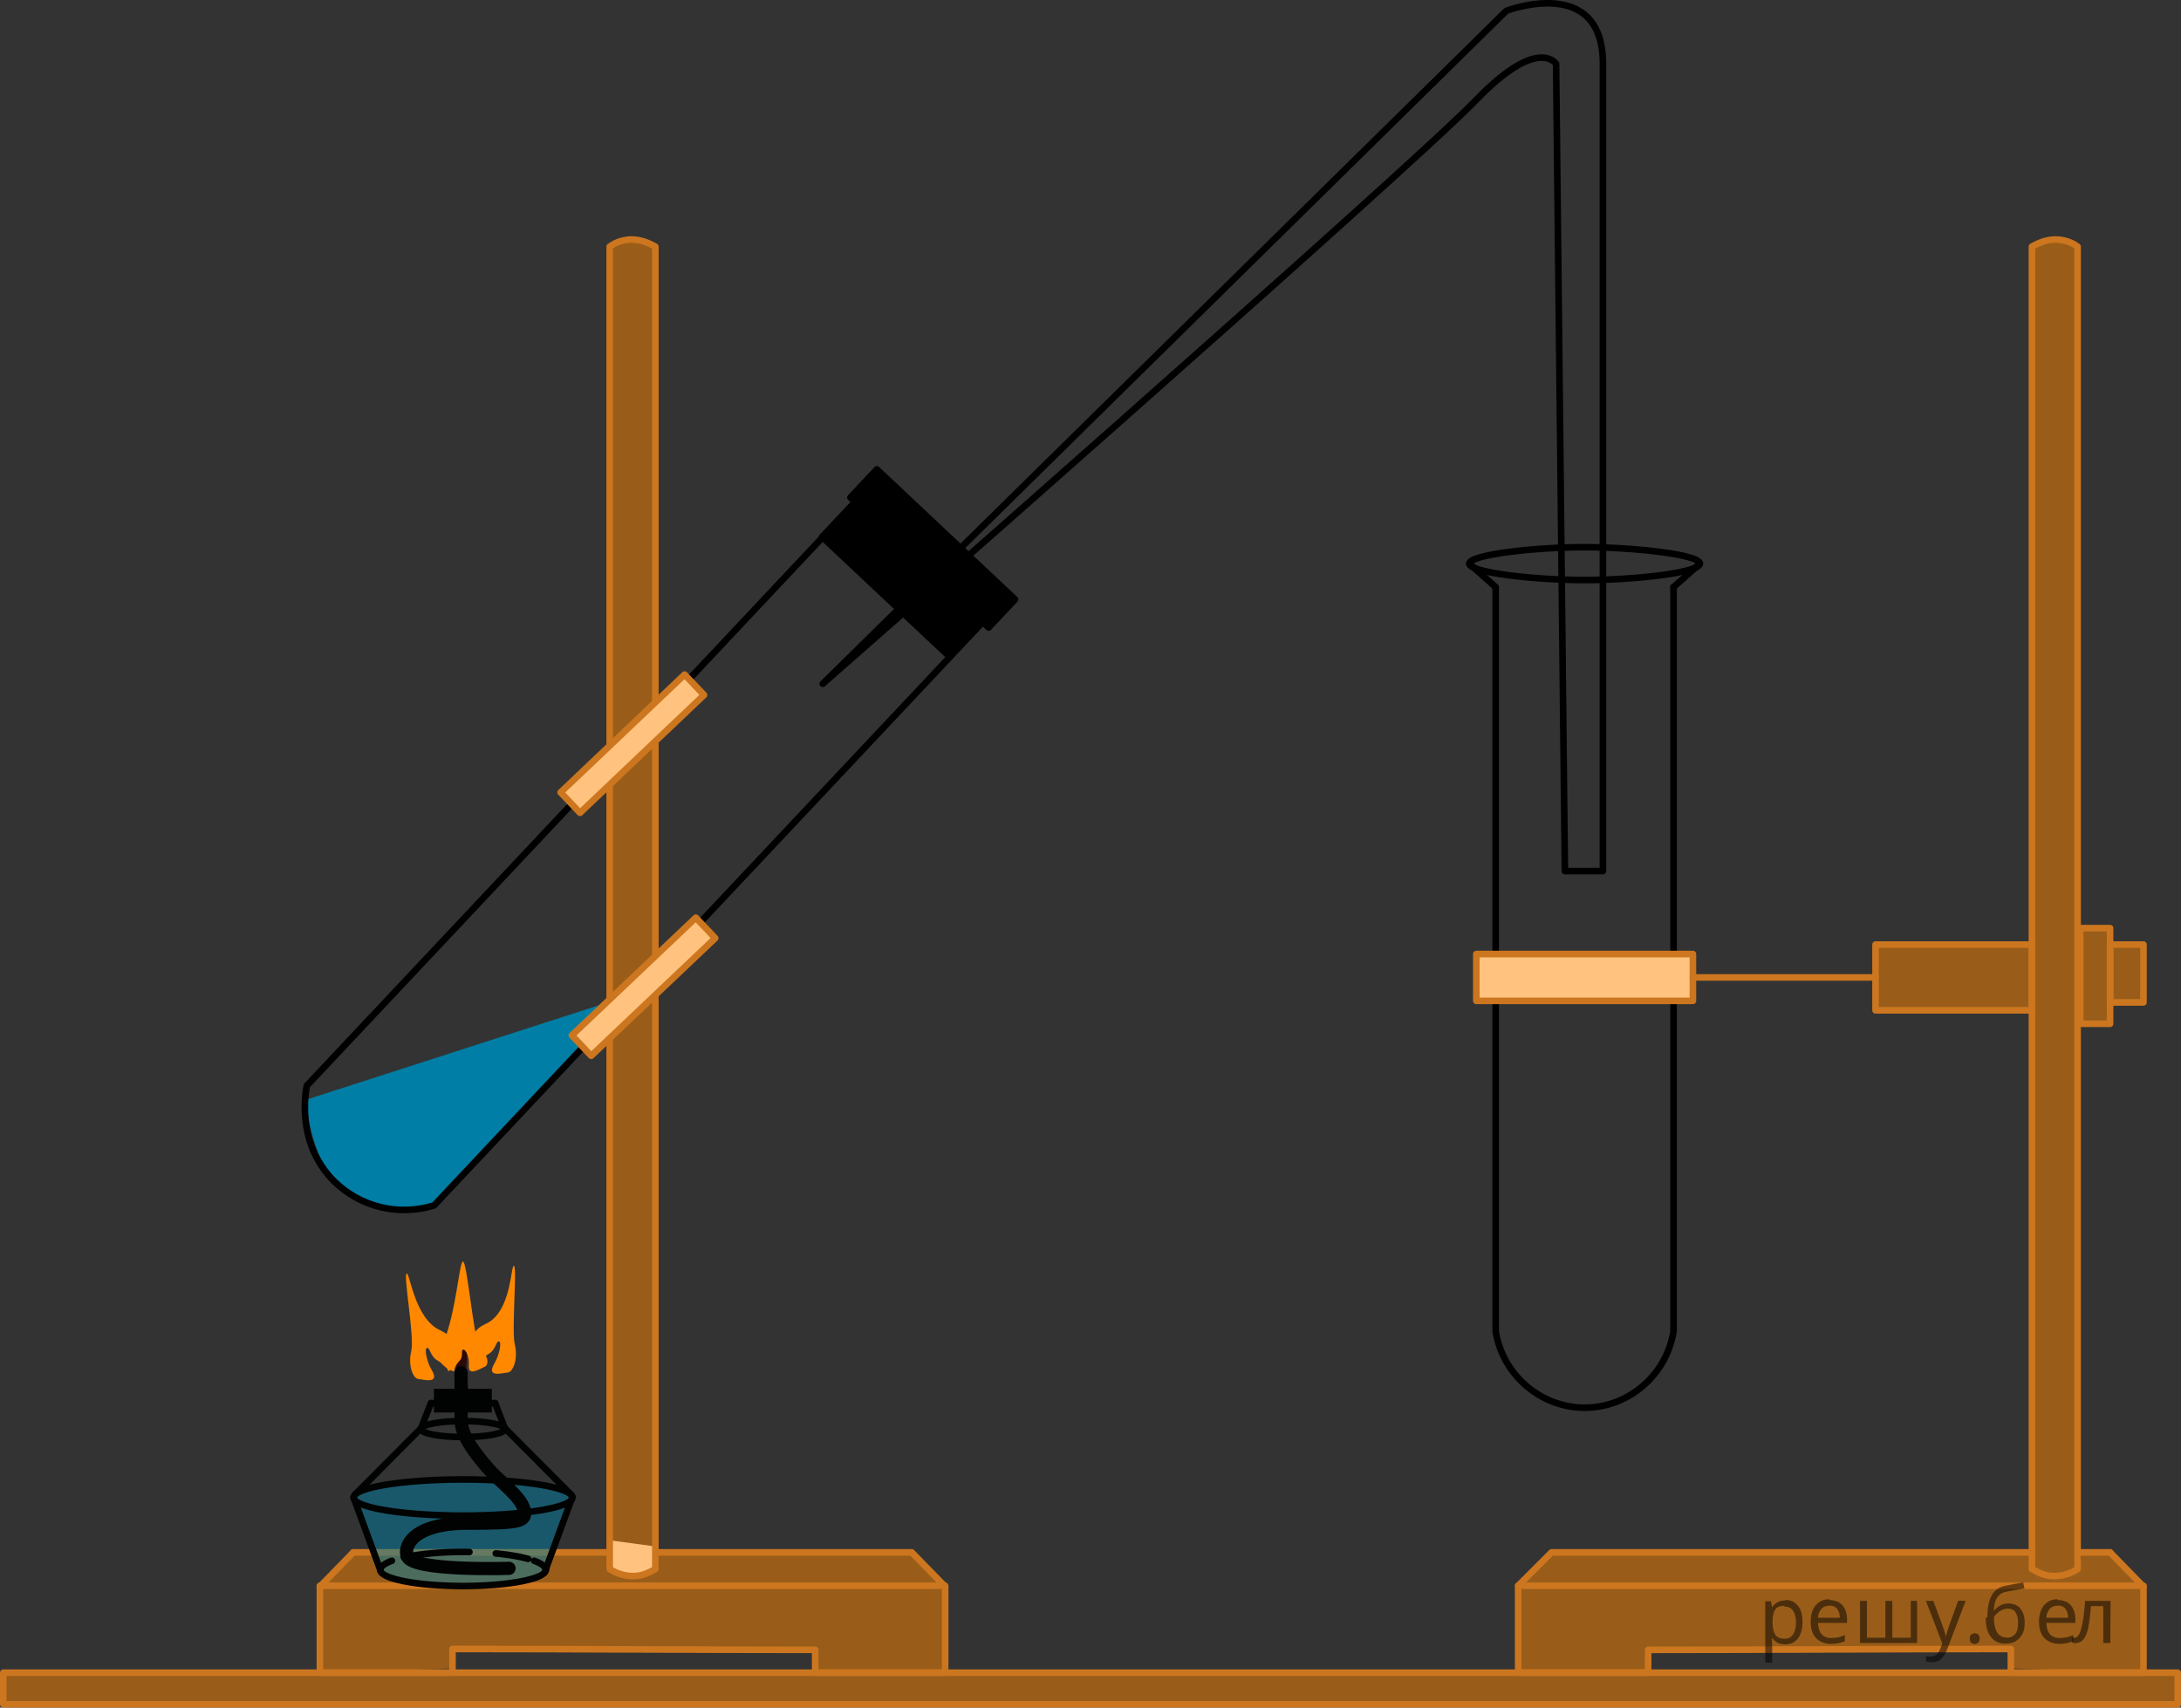 <?xml version="1.0" encoding="utf-8"?>
<!-- Generator: Adobe Illustrator 16.0.0, SVG Export Plug-In . SVG Version: 6.00 Build 0)  -->
<!DOCTYPE svg PUBLIC "-//W3C//DTD SVG 1.1//EN" "http://www.w3.org/Graphics/SVG/1.1/DTD/svg11.dtd">
<svg version="1.1" id="Слой_1" xmlns="http://www.w3.org/2000/svg" xmlns:xlink="http://www.w3.org/1999/xlink" x="0px" y="0px"
	 width="248.35px" height="194.461px" viewBox="0 -1.607 248.35 194.461" enable-background="new 0 -1.607 248.35 194.461"
	 xml:space="preserve">
<rect x="0" y="-1.607" width="248.35" height="194.461" fill="#333333" stroke="none"/>
<path fill="#007EA5" d="M34.713,123.678l37.312-12.039l-21.75,23.127c0,0-1.415,1.461-2.334,1.416s-8.589-0.338-10.611-4.051
	S34.713,123.678,34.713,123.678z"/>
<path opacity="0.5" fill="#FF8800" enable-background="new    " d="M49.125,175.179c6.135,0,12.27,0,18.404,0h20.169
	c5.376,0,10.751,0,16.126,0c1.267,1.3,2.533,2.6,3.801,3.899c0,3.267,0,6.533,0,9.8c-4.935,0-9.867,0-14.801,0
	c0-0.866,0-1.732,0-2.6c-13.767-0.033-27.533-0.066-41.3-0.1c0,0.735,0,1.471,0,2.207c-5.033,0.164-10.067,0.328-15.1,0.492
	c0-3.3,0-6.6,0-9.899c1.267-1.267,2.533-2.533,3.8-3.8c1.133,0,2.267,0,3.4,0"/>
<rect x="0.375" y="188.878" opacity="0.5" fill="#FF8800" enable-background="new    " width="247.6" height="3.601"/>
<rect x="0.375" y="188.878" fill="none" stroke="#CC761F" stroke-width="0.75" stroke-linecap="round" stroke-linejoin="round" stroke-miterlimit="10" width="247.6" height="3.601"/>
<g>
	
		<path fill="none" stroke="#CC761F" stroke-width="0.75" stroke-linecap="round" stroke-linejoin="round" stroke-miterlimit="10" d="
		M107.625,188.878c-4.901,0-9.801,0-14.801,0c0-0.899,0-1.8,0-2.6c-13.8,0-27.5-0.1-41.3-0.1c0,0.899,0,1.8,0,2.699
		c-5,0-10.1,0-15.1,0c0-3.3,0-6.6,0-9.899h71.201V188.878z"/>
	
		<line fill="none" stroke="#CC761F" stroke-width="0.75" stroke-linecap="round" stroke-linejoin="round" stroke-miterlimit="10" x1="36.425" y1="179.078" x2="40.225" y2="175.179"/>
	
		<line fill="none" stroke="#CC761F" stroke-width="0.75" stroke-linecap="round" stroke-linejoin="round" stroke-miterlimit="10" x1="107.625" y1="179.078" x2="103.825" y2="175.179"/>
	
		<polyline fill="none" stroke="#CC761F" stroke-width="0.75" stroke-linecap="round" stroke-linejoin="round" stroke-miterlimit="10" points="
		40.225,175.179 43.625,175.179 49.125,175.179 68.119,175.179 87.189,175.179 103.724,175.179 	"/>
</g>
<g>
	<path fill="#2B0909" d="M51.971,156.85c-0.095,0.356,1.196,1.286,1.342,0.237c0.084-0.6-0.337-2.102-0.184-3.639
		c0.153-1.538-0.227-2.609-0.597-1.828c-0.371,0.781-0.582,1.849-0.566,2.13C51.982,154.032,51.971,156.85,51.971,156.85z"/>
	<g>
		
			<line fill="none" stroke="#010202" stroke-width="0.75" stroke-linecap="round" stroke-linejoin="round" stroke-miterlimit="8" x1="49.071" y1="158.183" x2="56.377" y2="158.183"/>
		<g>
			<path opacity="0.5" fill="#007EA5" enable-background="new    " d="M65.184,168.847l-3.064,8.322h0.032
				c0,1.137-4.222,2.059-9.427,2.059c-5.207,0-9.429-0.922-9.429-2.059l-3.032-8.237c0,1.138,5.579,2.06,12.461,2.06
				c6.88,0,12.459-0.922,12.459-2.06"/>
			<g>
				<path fill="#FF8800" d="M51.753,154.534c-0.1,0.245-3.359-1.427-1.267-3.219c1.479-3.557,1.802-9.282,2.238-9.264
					c0.437,0.018,1.113,7.738,1.79,9.699c1.053,0.881,1.238,2.047,0.683,2.285c-0.555,0.237-1.95,1.182-1.808-0.191
					c0.078-0.75-0.292-1.752-0.612-1.752c-0.388,0,0.084,0.716-0.455,1.275C51.604,154.115,51.753,154.534,51.753,154.534z"/>
				<ellipse opacity="0.5" fill="#007EA5" enable-background="new    " cx="52.645" cy="168.933" rx="12.46" ry="2.059"/>
				
					<ellipse fill="none" stroke="#010202" stroke-width="0.75" stroke-linecap="round" stroke-linejoin="round" stroke-miterlimit="8" cx="52.724" cy="168.933" rx="12.46" ry="2.059"/>
				
					<ellipse fill="none" stroke="#010202" stroke-width="0.75" stroke-linecap="round" stroke-linejoin="round" stroke-miterlimit="8" cx="52.724" cy="161.133" rx="4.782" ry="0.911"/>
				
					<line fill="none" stroke="#010202" stroke-width="0.75" stroke-linecap="round" stroke-linejoin="round" stroke-miterlimit="8" x1="65.04" y1="168.618" x2="57.424" y2="160.964"/>
				
					<line fill="none" stroke="#010202" stroke-width="0.75" stroke-linecap="round" stroke-linejoin="round" stroke-miterlimit="8" x1="40.394" y1="168.637" x2="48.024" y2="160.964"/>
				
					<line fill="none" stroke="#010202" stroke-width="0.75" stroke-linecap="round" stroke-linejoin="round" stroke-miterlimit="8" x1="49.071" y1="158.183" x2="47.941" y2="161.048"/>
				
					<line fill="none" stroke="#010202" stroke-width="0.75" stroke-linecap="round" stroke-linejoin="round" stroke-miterlimit="8" x1="56.377" y1="158.183" x2="57.485" y2="161.048"/>
				<rect x="49.411" y="156.552" fill="#010202" width="6.593" height="2.694"/>
				
					<path fill="none" stroke="#010202" stroke-width="1.5" stroke-linecap="round" stroke-linejoin="round" stroke-miterlimit="8" d="
					M57.964,176.995c0,0-10.87,0.358-11.582-1.35c-0.447-1.076,0.535-3.783,6.844-3.783c6.309,0,6.732-0.237,6.44-1.584
					c-0.29-1.346-2.864-3.326-3.663-4.197s-3.491-3.818-3.491-5.859l-0.012-5.505"/>
				<g>
					<g>
						<path fill="none" stroke="#010202" stroke-width="0.75" stroke-linecap="round" stroke-linejoin="round" d="M43.296,177.188
							c0-0.385,0.485-0.745,1.328-1.054"/>
						
							<path fill="none" stroke="#010202" stroke-width="0.75" stroke-linecap="round" stroke-linejoin="round" stroke-dasharray="7.503,3.001" d="
							M45.993,175.747c1.711-0.382,4.095-0.618,6.73-0.618c3.013,0,5.695,0.309,7.421,0.79"/>
						<path fill="none" stroke="#010202" stroke-width="0.75" stroke-linecap="round" stroke-linejoin="round" d="M60.825,176.135
							c0.842,0.308,1.327,0.669,1.327,1.054"/>
					</g>
				</g>
				
					<path fill="none" stroke="#010202" stroke-width="0.75" stroke-linecap="round" stroke-linejoin="round" stroke-miterlimit="8" d="
					M62.152,177.169c0,1.017-4.222,1.84-9.427,1.84c-5.207,0-9.429-0.824-9.429-1.84"/>
				
					<line fill="none" stroke="#010202" stroke-width="0.75" stroke-linecap="round" stroke-linejoin="round" stroke-miterlimit="8" x1="43.296" y1="177.169" x2="40.264" y2="168.934"/>
				
					<line fill="none" stroke="#010202" stroke-width="0.75" stroke-linecap="round" stroke-linejoin="round" stroke-miterlimit="8" x1="62.12" y1="177.169" x2="65.184" y2="168.847"/>
				<path fill="#FF8800" d="M54.401,153.798c-0.244,0.267-2.112-3.296,0.887-4.631c2.999-1.333,2.857-6.832,3.237-6.615
					c0.38,0.217-0.293,7.377,0.097,8.959c0.39,1.582-0.176,3.137-0.823,3.191c-0.647,0.053-2.488,0.625-1.5-1.045
					c0.541-0.914,0.839-2.346,0.553-2.488c-0.347-0.172-0.375,0.943-1.209,1.41C54.531,153.202,54.401,153.798,54.401,153.798z"/>
				<path fill="#FF8800" d="M49.805,153.316c-0.834-0.468-0.861-1.583-1.208-1.41c-0.287,0.143,0.012,1.573,0.552,2.487
					c0.989,1.67-0.853,1.099-1.499,1.045s-1.212-1.609-0.823-3.191c0.39-1.582-0.91-8.604-0.53-8.82
					c0.379-0.217,0.864,5.144,3.863,6.478c2.999,1.335,1.13,4.897,0.887,4.631C51.046,154.535,50.917,153.939,49.805,153.316z"/>
			</g>
		</g>
	</g>
</g>
<path fill="#FFFFFF" d="M69.449,174.844c0,0-0.171,2.15,0.135,2.319c0.305,0.169,1.613,0.582,2.414,0.715
	c0.8,0.133,1.589-0.239,2.121-0.52c0.529-0.28,0.529-0.764,0.529-1.306s0-1.542,0-1.542l-5.199-0.708V174.844z"/>
<g opacity="0.5">
	<path fill="#FF8800" d="M74.625,26.479c-0.4-0.2-1.5-0.9-3-0.8c-1.101,0.1-1.801,0.5-2.2,0.8c0,50.2,0,100.399,0,150.6
		c0.3,0.2,1.3,0.8,2.7,0.8c1.199,0,2.1-0.6,2.5-0.8C74.625,126.878,74.625,76.678,74.625,26.479z"/>
</g>
<path fill="none" stroke="#CC761F" stroke-width="0.75" stroke-linecap="round" stroke-linejoin="round" stroke-miterlimit="10" d="
	M74.625,26.479c-0.4-0.2-1.5-0.9-3-0.8c-1.101,0.1-1.801,0.5-2.2,0.8c0,50.2,0,100.399,0,150.6c0.3,0.2,1.3,0.8,2.7,0.8
	c1.199,0,2.1-0.6,2.5-0.8C74.625,126.878,74.625,76.678,74.625,26.479z"/>
<g>
	
		<rect x="95.361" y="58.613" transform="matrix(-0.728 -0.685 0.685 -0.728 141.845 177.847)" stroke="#000000" stroke-width="0.75" stroke-linecap="round" stroke-linejoin="round" stroke-miterlimit="10" width="21.618" height="4.396"/>
	
		<rect x="92.713" y="62.016" transform="matrix(-0.729 -0.685 0.685 -0.729 133.232 181.886)" stroke="#000000" stroke-width="0.75" stroke-linecap="round" stroke-linejoin="round" stroke-miterlimit="10" width="19.9" height="5.045"/>
	
		<path fill="none" stroke="#000000" stroke-width="0.75" stroke-linecap="round" stroke-linejoin="round" stroke-miterlimit="10" d="
		M49.431,135.664c-4.064,1.256-8.412,0.188-11.403-2.764c-4.453-4.461-3.152-10.514-3.092-10.869
		c21.444-22.802,42.818-45.529,64.261-68.33c2.149,0.925,5.244,2.599,8.376,5.543c3.133,2.947,5.066,6,6.119,8.089
		C92.25,90.135,70.875,112.862,49.431,135.664z"/>
</g>
<g>
	
		<rect x="62.288" y="81.417" transform="matrix(-0.725 0.689 -0.689 -0.725 181.422 93.651)" fill="#FFFFFF" width="19.476" height="3.211"/>
	
		<rect x="62.288" y="81.417" transform="matrix(-0.725 0.689 -0.689 -0.725 181.422 93.651)" opacity="0.5" fill="#FF8800" width="19.476" height="3.211"/>
	
		<rect x="62.288" y="81.417" transform="matrix(-0.725 0.689 -0.689 -0.725 181.422 93.651)" fill="none" stroke="#CC761F" stroke-width="0.75" stroke-linecap="round" stroke-linejoin="round" stroke-miterlimit="10" width="19.476" height="3.211"/>
</g>
<g>
	
		<rect x="63.469" y="109.156" transform="matrix(-0.725 0.688 -0.688 -0.725 202.557 140.699)" fill="#FFFFFF" width="19.477" height="3.211"/>
	
		<rect x="63.469" y="109.156" transform="matrix(-0.725 0.688 -0.688 -0.725 202.557 140.699)" opacity="0.5" fill="#FF8800" width="19.477" height="3.211"/>
	
		<rect x="63.469" y="109.156" transform="matrix(-0.725 0.688 -0.688 -0.725 202.557 140.699)" fill="none" stroke="#CC761F" stroke-width="0.75" stroke-linecap="round" stroke-linejoin="round" stroke-miterlimit="10" width="19.477" height="3.211"/>
</g>
<g>
	
		<path fill="none" stroke="#000000" stroke-width="0.75" stroke-linecap="round" stroke-linejoin="round" stroke-miterlimit="10" d="
		M190.567,65.252v84.766c-0.802,4.906-4.994,8.561-9.871,8.682c-5.062,0.125-9.547-3.586-10.384-8.682c0-28.254,0-56.51,0-84.766"/>
	
		<path fill="none" stroke="#000000" stroke-width="0.75" stroke-linecap="round" stroke-linejoin="round" stroke-miterlimit="10" d="
		M180.44,60.707c5.594,0,13.127,0.838,13.127,1.872s-7.533,1.872-13.127,1.872s-13.128-0.838-13.128-1.872
		S174.846,60.707,180.44,60.707z"/>
	
		<line fill="none" stroke="#000000" stroke-width="0.75" stroke-linecap="round" stroke-linejoin="round" stroke-miterlimit="10" x1="190.567" y1="65.252" x2="193.567" y2="62.579"/>
	
		<line fill="none" stroke="#000000" stroke-width="0.75" stroke-linecap="round" stroke-linejoin="round" stroke-miterlimit="10" x1="170.312" y1="65.252" x2="167.312" y2="62.579"/>
</g>
<path opacity="0.5" fill="#FF8800" enable-background="new    " d="M212.97,175.179c6.135,0,12.27,0,18.404,0
	c-0.083,0.199-0.462,1.158,0,1.899c0.482,0.771,1.549,0.786,2.5,0.8c0.953,0.014,2.086,0.03,2.701-0.8
	c0.525-0.71,0.361-1.622,0.299-1.899c1.134,0,2.268,0,3.4,0c1.268,1.267,2.533,2.533,3.801,3.8c0,3.3,0,6.6,0,9.899
	c-5.033-0.164-10.067-0.328-15.101-0.492c0-0.736,0-1.472,0-2.207c-13.767,0.033-27.533,0.066-41.3,0.1c0,0.867,0,1.733,0,2.6
	c-4.934,0-9.867,0-14.801,0c0-3.267,0-6.533,0-9.8c1.268-1.3,2.534-2.6,3.801-3.899c5.375,0,10.75,0,16.125,0"/>
<path fill="none" stroke="#CC761F" stroke-width="0.75" stroke-linecap="round" stroke-linejoin="round" stroke-miterlimit="10" d="
	M172.875,178.979h71.201c0,3.3,0,6.6,0,9.899c-5,0-10.101,0-15.101,0c0-0.899,0-1.8,0-2.699c-13.8,0-27.5,0.1-41.3,0.1
	c0,0.8,0,1.7,0,2.6c-5,0-9.9,0-14.801,0V178.979z"/>
<line fill="none" stroke="#CC761F" stroke-width="0.75" stroke-linecap="round" stroke-linejoin="round" stroke-miterlimit="10" x1="240.275" y1="175.179" x2="244.076" y2="179.078"/>
<line fill="none" stroke="#CC761F" stroke-width="0.75" stroke-linecap="round" stroke-linejoin="round" stroke-miterlimit="10" x1="236.875" y1="175.179" x2="240.275" y2="175.179"/>
<polyline fill="none" stroke="#CC761F" stroke-width="0.75" stroke-linecap="round" stroke-linejoin="round" stroke-miterlimit="10" points="
	172.875,178.979 176.675,175.179 212.38,175.179 231.375,175.179 "/>
<g>
	<path opacity="0.5" fill="#FF8800" d="M231.375,177.078c0.4,0.2,1.301,0.8,2.5,0.8c1.4,0,2.4-0.6,2.701-0.8c0-50.2,0-100.4,0-150.6
		c-0.4-0.3-1.101-0.7-2.201-0.8c-1.5-0.1-2.6,0.6-3,0.8C231.375,76.678,231.375,126.878,231.375,177.078z"/>
	<rect x="236.875" y="104.087" opacity="0.5" fill="#FF8800" width="3.4" height="10.895"/>
	<rect x="213.567" y="105.96" opacity="0.5" fill="#FF8800" width="17.808" height="7.489"/>
	<rect x="240.275" y="105.96" opacity="0.5" fill="#FF8800" width="3.801" height="6.588"/>
	
		<path fill="none" stroke="#CC761F" stroke-width="0.75" stroke-linecap="round" stroke-linejoin="round" stroke-miterlimit="10" d="
		M231.375,177.078c0.4,0.2,1.301,0.8,2.5,0.8c1.4,0,2.4-0.6,2.701-0.8c0-50.2,0-100.4,0-150.6c-0.4-0.3-1.101-0.7-2.201-0.8
		c-1.5-0.1-2.6,0.6-3,0.8C231.375,76.678,231.375,126.878,231.375,177.078z"/>
	
		<rect x="236.875" y="104.087" fill="none" stroke="#CC761F" stroke-width="0.75" stroke-linecap="round" stroke-linejoin="round" stroke-miterlimit="10" width="3.4" height="10.895"/>
	
		<rect x="213.567" y="105.96" fill="none" stroke="#CC761F" stroke-width="0.75" stroke-linecap="round" stroke-linejoin="round" stroke-miterlimit="10" width="17.808" height="7.489"/>
	
		<rect x="240.275" y="105.96" fill="none" stroke="#CC761F" stroke-width="0.75" stroke-linecap="round" stroke-linejoin="round" stroke-miterlimit="10" width="3.801" height="6.588"/>
</g>
<rect x="168.106" y="107.038" fill="#FFFFFF" width="24.666" height="5.334"/>
<rect x="168.106" y="107.038" opacity="0.5" fill="#FF8800" width="24.666" height="5.334"/>
<rect x="168.106" y="107.038" fill="none" stroke="#CC761F" stroke-width="0.75" stroke-linecap="round" stroke-linejoin="round" stroke-miterlimit="10" width="24.666" height="5.334"/>
<line fill="none" stroke="#CC761F" stroke-width="0.75" stroke-linecap="round" stroke-linejoin="round" stroke-miterlimit="10" x1="192.772" y1="109.704" x2="213.567" y2="109.704"/>
<path fill="none" stroke="#000000" stroke-width="0.75" stroke-linecap="round" stroke-linejoin="round" stroke-miterlimit="10" d="
	M93.687,76.26l77.838-76.635c0,0,11-4.215,11,6.043s0,91.925,0,91.925h-4.333l-1-91.925c0,0-2-3.242-9.086,4.092
	C160.317,17.821,93.687,76.26,93.687,76.26z"/>
<g fill-opacity=".5"><path d="m203.3 180.6q0.89 0 1.4 0.62 0.55 0.62 0.55 1.9 0 1.2-0.55 1.9-0.54 0.64-1.4 0.64-0.56 0-0.93-0.21-0.36-0.22-0.57-0.5h-0.054q0.018 0.15 0.036 0.39t0.018 0.4v2h-0.79v-7h0.65l0.11 0.66h0.036q0.22-0.32 0.57-0.53t0.94-0.22zm-0.14 0.67q-0.74 0-1 0.41-0.3 0.41-0.32 1.3v0.15q0 0.89 0.29 1.4 0.3 0.48 1.1 0.48 0.44 0 0.72-0.24 0.29-0.24 0.42-0.66 0.14-0.42 0.14-0.96 0-0.83-0.32-1.3-0.32-0.5-0.98-0.5z"/><path d="m208.3 180.6q0.62 0 1.1 0.27 0.45 0.27 0.68 0.76 0.24 0.49 0.24 1.1v0.48h-3.3q0.018 0.82 0.41 1.3 0.4 0.42 1.1 0.42 0.46 0 0.81-0.081 0.36-0.09 0.74-0.25v0.69q-0.37 0.16-0.73 0.23-0.36 0.081-0.86 0.081-0.68 0-1.2-0.28-0.52-0.28-0.82-0.83-0.29-0.56-0.29-1.4 0-0.79 0.26-1.4 0.27-0.57 0.75-0.87 0.49-0.31 1.1-0.31zm-9e-3 0.65q-0.57 0-0.9 0.37-0.32 0.36-0.39 1h2.5q-9e-3 -0.61-0.29-0.99-0.28-0.39-0.88-0.39z"/><path d="m218.3 180.7v4.8h-6.5v-4.8h0.79v4.2h2.1v-4.2h0.79v4.2h2.1v-4.2z"/><path d="m219.3 180.7h0.85l1 2.7q0.14 0.36 0.24 0.69 0.11 0.32 0.16 0.62h0.036q0.054-0.22 0.17-0.58 0.12-0.37 0.24-0.74l0.98-2.7h0.86l-2.1 5.5q-0.25 0.68-0.66 1.1-0.4 0.4-1.1 0.4-0.22 0-0.38-0.027-0.16-0.018-0.28-0.045v-0.63q0.099 0.018 0.23 0.036 0.14 0.018 0.3 0.018 0.41 0 0.67-0.23 0.26-0.23 0.4-0.62l0.25-0.64z"/><path d="m224.3 185.0q0-0.33 0.16-0.47t0.39-0.14q0.23 0 0.4 0.14 0.17 0.14 0.17 0.47 0 0.32-0.17 0.47-0.16 0.14-0.4 0.14-0.22 0-0.39-0.14t-0.16-0.47z"/><path d="m226.3 182.6q0-1.6 0.48-2.5 0.48-0.89 1.5-1.1 0.58-0.13 1.1-0.22t1-0.18l0.14 0.69q-0.32 0.045-0.71 0.12-0.4 0.063-0.78 0.14-0.39 0.063-0.67 0.13-0.58 0.13-0.93 0.61-0.34 0.48-0.39 1.5h0.054q0.13-0.17 0.34-0.35 0.22-0.18 0.53-0.31 0.32-0.13 0.71-0.13 0.94 0 1.4 0.6 0.48 0.6 0.48 1.6 0 0.8-0.28 1.3t-0.77 0.81q-0.5 0.26-1.2 0.26-1 0-1.6-0.76t-0.59-2.2zm2.2 2.3q0.58 0 0.94-0.38t0.36-1.3q0-0.74-0.28-1.2-0.27-0.43-0.9-0.43-0.4 0-0.72 0.18-0.32 0.17-0.54 0.4t-0.31 0.38q0 0.44 0.063 0.86t0.22 0.75q0.16 0.32 0.44 0.52 0.29 0.19 0.72 0.19z"/><path d="m234.3 180.6q0.62 0 1.1 0.27 0.45 0.27 0.68 0.76 0.24 0.49 0.24 1.1v0.48h-3.3q0.018 0.82 0.41 1.3 0.4 0.42 1.1 0.42 0.46 0 0.81-0.081 0.36-0.09 0.74-0.25v0.69q-0.37 0.16-0.73 0.23-0.36 0.081-0.86 0.081-0.68 0-1.2-0.28-0.52-0.28-0.82-0.83-0.29-0.56-0.29-1.4 0-0.79 0.26-1.4 0.27-0.57 0.75-0.87 0.49-0.31 1.1-0.31zm-9e-3 0.65q-0.57 0-0.9 0.37-0.32 0.36-0.39 1h2.5q-9e-3 -0.61-0.29-0.99-0.28-0.39-0.88-0.39z"/><path d="m240.3 185.5h-0.8v-4.2h-1.4q-0.12 1.5-0.32 2.5-0.21 0.93-0.55 1.3t-0.86 0.42q-0.12 0-0.23-0.018-0.11-9e-3 -0.18-0.045v-0.59q0.054 0.018 0.12 0.027t0.13 9e-3q0.49 0 0.77-1 0.3-1 0.45-3.2h2.9z"/></g></svg>

<!--File created and owned by https://sdamgia.ru. Copying is prohibited. All rights reserved.-->
